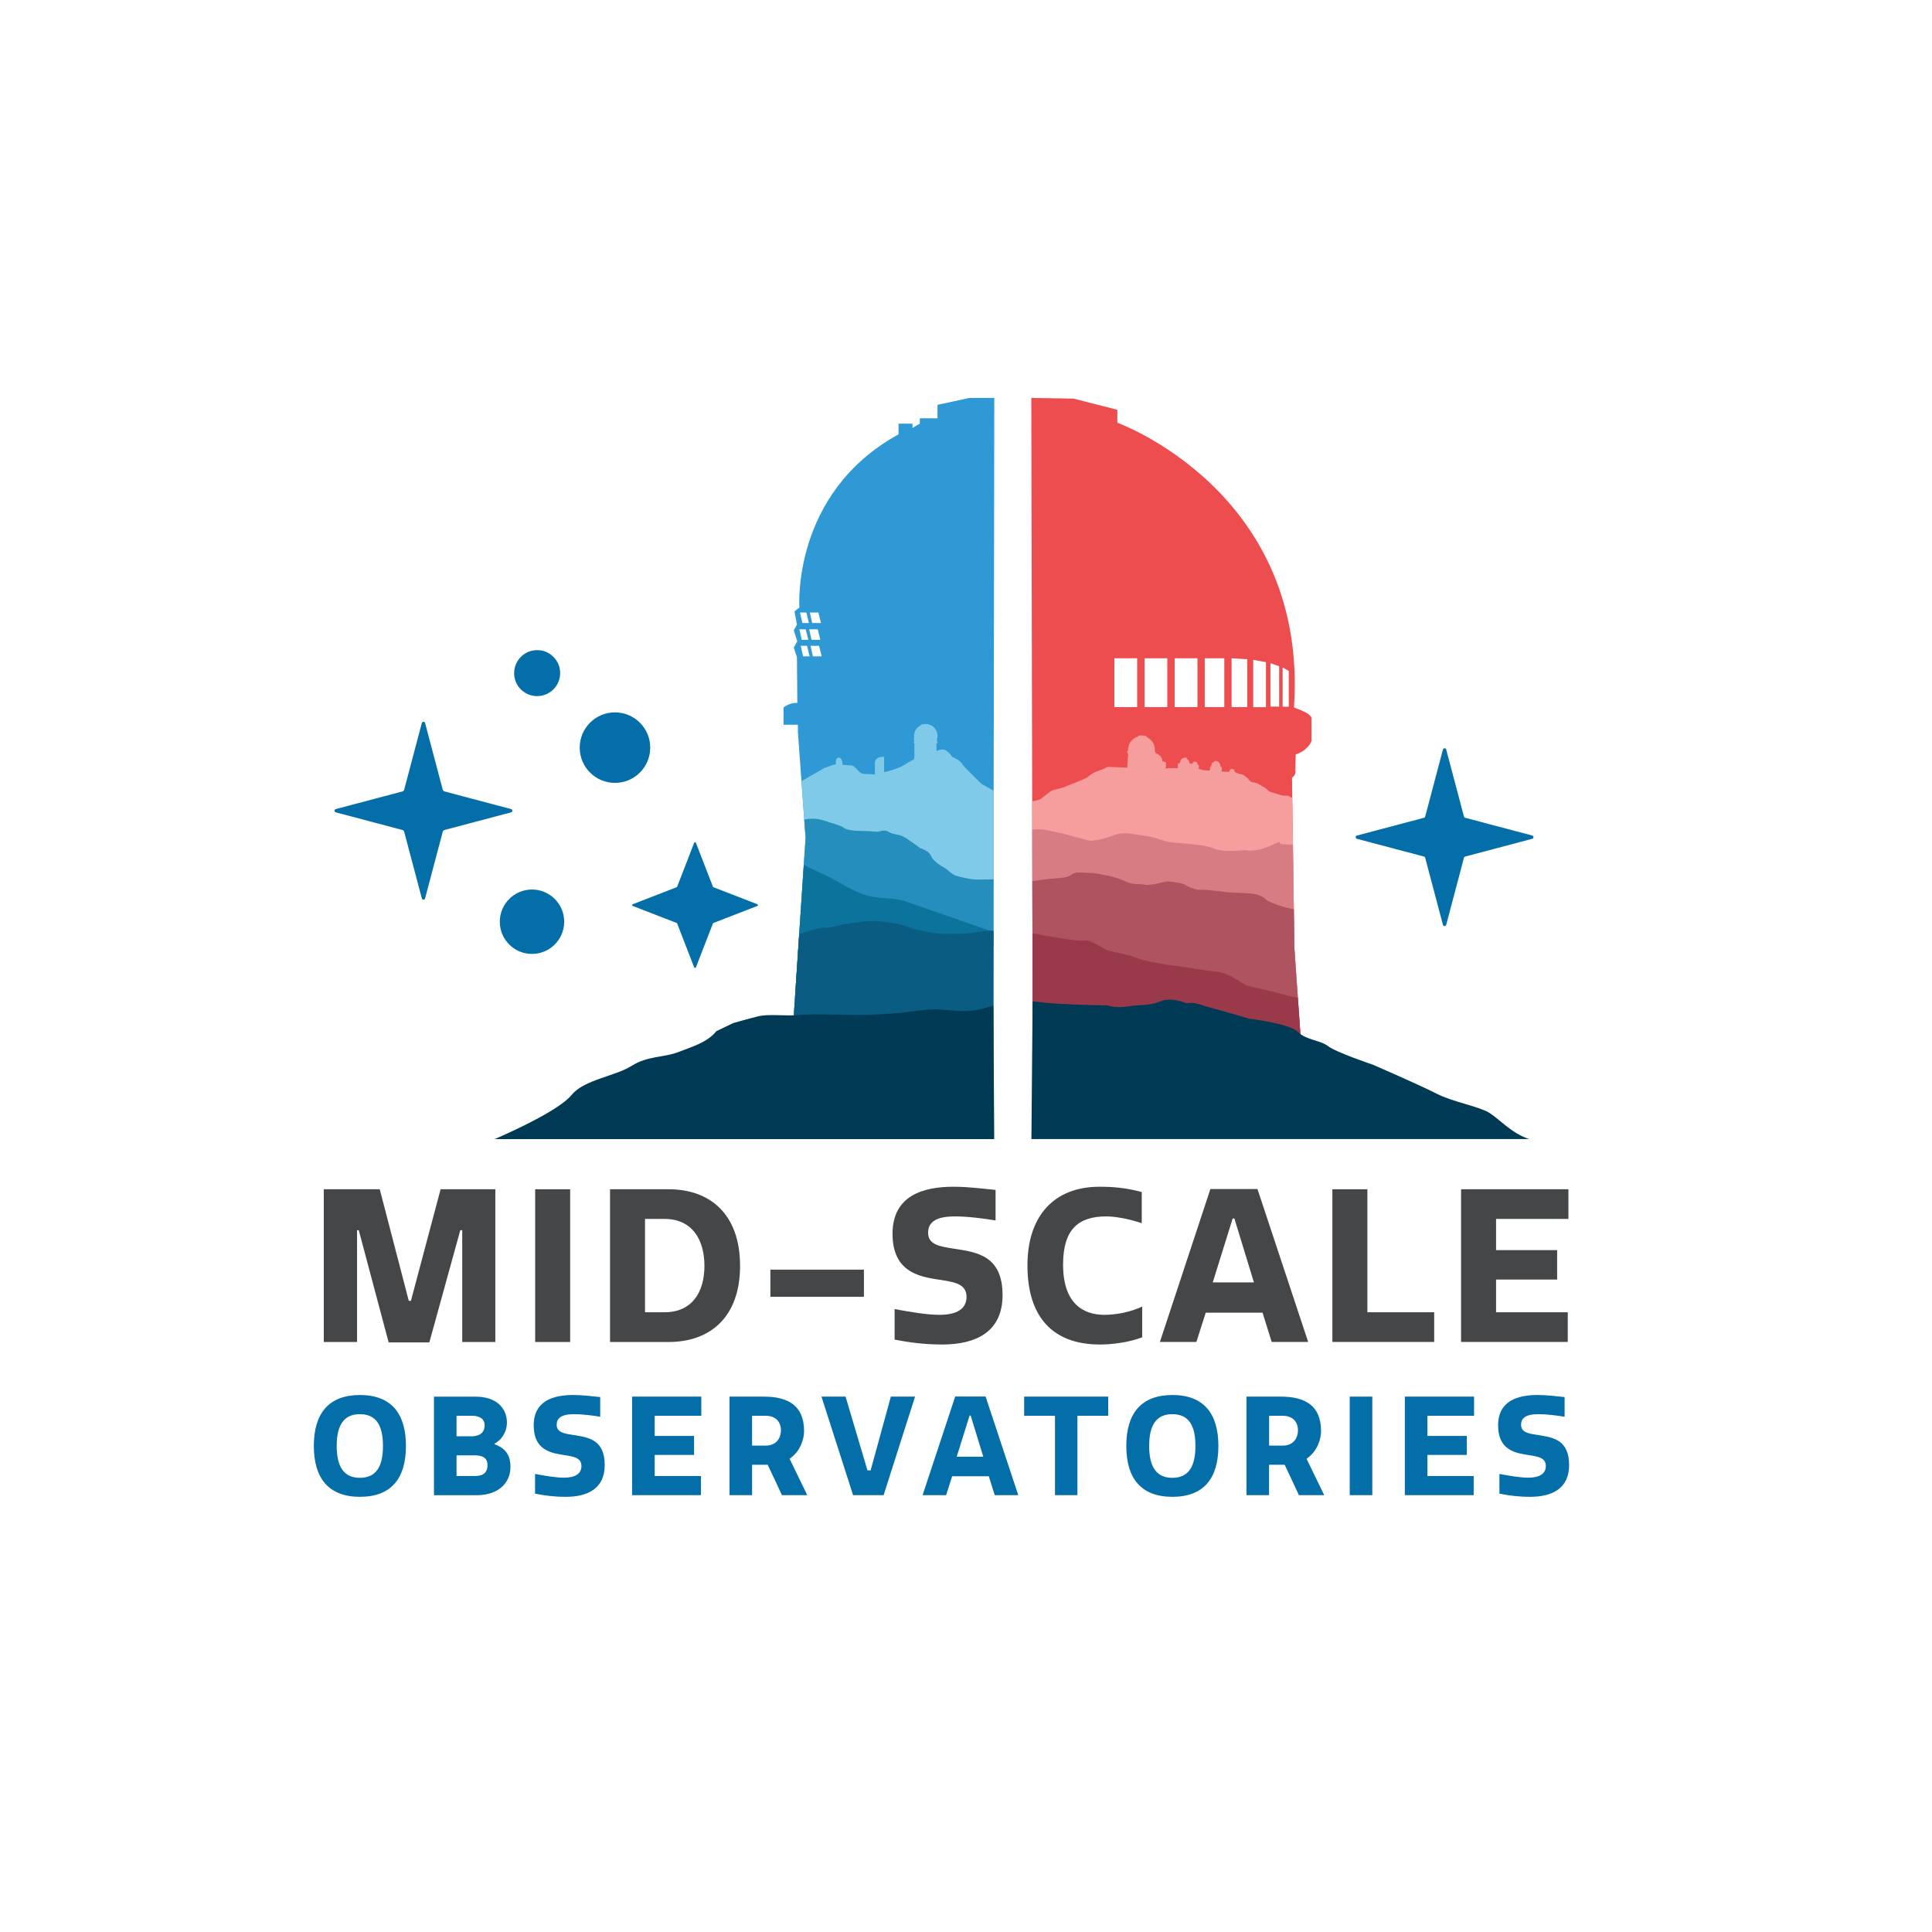 <?xml version="1.0" encoding="utf-8"?>
<!-- Generator: Adobe Illustrator 25.2.0, SVG Export Plug-In . SVG Version: 6.00 Build 0)  -->
<svg version="1.1" id="Layer_1" xmlns="http://www.w3.org/2000/svg" xmlns:xlink="http://www.w3.org/1999/xlink" x="0px" y="0px"
	 viewBox="0 0 360 360" style="enable-background:new 0 0 360 360;" xml:space="preserve">
<style type="text/css">
	.st0{clip-path:url(#SVGID_2_);fill:#ED4D4E;}
	.st1{clip-path:url(#SVGID_2_);fill:#F69D9D;}
	.st2{clip-path:url(#SVGID_2_);fill:#D77C83;}
	.st3{clip-path:url(#SVGID_2_);fill:#AE535F;}
	.st4{clip-path:url(#SVGID_2_);fill:#9A394A;}
	.st5{clip-path:url(#SVGID_4_);}
	.st6{fill:#2E99D5;}
	.st7{fill:#7FC9E9;}
	.st8{fill:#258EBC;}
	.st9{fill:#0C739C;}
	.st10{fill:#0B5C82;}
	.st11{fill:#046EA9;}
	.st12{fill:#454647;}
	.st13{fill:#003A54;}
</style>
<g>
	<g>
		<defs>
			<path id="SVGID_1_" d="M192.44,201.32l12.95-0.25l6.92-0.22l2.09,0.88h6.48l-0.06-0.64l0.06-0.01l15.25-0.78l2.86,0.33h2.74
				l-0.05-0.53l0.05-0.01h1.1l-1.65-23.5l-0.4-29.24l-0.03-2.38c0.53-0.49,0.72-0.94,0.62-1.38l0.07-3.01
				c2.41-0.81,2.93-2.49,2.93-2.49v-4.39c-0.45-0.82-1.6-1.21-3.26-1.88l0.02-0.34c2.53-39.96-32.93-52.71-32.93-52.71v-2.41
				l-8.18-2.09l-7.85-0.12 M211.89,131.76h-4.24v-9.1h4.24V131.76z M217.51,131.76h-4.24v-9.1h4.24V131.76z M223.13,131.76h-4.24
				v-9.1h4.24V131.76z M228.13,131.76h-3.64v-9.1h3.64V131.76z M232.41,131.76h-2.92v-9.1l2.92,0.18V131.76z M235.89,131.77h-2.37
				v-8.81l2.37,0.42V131.77z M238.35,131.66h-1.62v-8.09l1.62,0.58V131.66z M240.14,131.68H239v-7.31l1.14,0.65V131.68z"/>
		</defs>
		<clipPath id="SVGID_2_">
			<use xlink:href="#SVGID_1_"  style="overflow:visible;"/>
		</clipPath>
		<path class="st0" d="M192.44,201.32l12.95-0.25l6.92-0.22l2.09,0.88h6.48l-0.06-0.64l0.06-0.01l15.25-0.78l2.86,0.33h2.74
			l-0.05-0.53l0.05-0.01h1.1l-1.65-23.5l-0.4-29.24l-0.03-2.38c0.53-0.49,0.72-0.94,0.62-1.38l0.07-3.01
			c2.41-0.81,2.93-2.49,2.93-2.49v-4.39c-0.45-0.82-1.6-1.21-3.26-1.88l0.02-0.34c2.53-39.96-32.93-52.71-32.93-52.71v-2.41
			l-8.18-2.09l-7.85-0.12 M184.94,201.5 M211.89,131.76h-4.24v-9.1h4.24V131.76z M217.51,131.76h-4.24v-9.1h4.24V131.76z
			 M223.13,131.76h-4.24v-9.1h4.24V131.76z M228.13,131.76h-3.64v-9.1h3.64V131.76z M232.41,131.76h-2.92v-9.1l2.92,0.18V131.76z
			 M235.89,131.77h-2.37v-8.81l2.37,0.42V131.77z M238.35,131.66h-1.62v-8.09l1.62,0.58V131.66z M240.14,131.68H239v-7.31l1.14,0.65
			V131.68z"/>
		<path class="st1" d="M172,156.57l-0.58,19.6l99.51,14.5l-0.99-14.11l-0.21-15.31l-0.08-5.91c-0.31-0.15-0.94-0.23-1.2-0.27
			s-0.84-0.28-1.05-0.31c-0.21-0.04-1.11-0.18-1.38-0.22s-0.85-0.2-1.21-0.35c-0.37-0.15-1.64-0.31-1.91-0.38s-0.4-0.07-0.55-0.16
			c-0.16-0.09-0.57-0.29-0.92-0.44c-0.34-0.15-0.63-0.16-1-0.23c-0.37-0.07-0.37-0.18-0.6-0.32c-0.23-0.14-0.89-0.31-1.26-0.46
			c-0.37-0.15-0.66-0.08-0.98-0.12c-0.32-0.04-1.05-0.39-1.48-0.33c-0.43,0.06-2.4-0.62-2.56-0.62c-0.16-0.01-0.5-0.1-0.82-0.22
			c-0.32-0.12-0.58-0.19-0.71-0.19c-0.13-0.01-0.69-0.11-0.69-0.11s-0.37-0.02-0.61-0.16c-0.23-0.14-0.18-0.09-0.5-0.21
			c-0.32-0.12-0.48-0.1-0.74-0.17c-0.26-0.07-1.54-0.12-2-0.2c-0.45-0.07-0.69-0.08-1.03-0.18c-0.34-0.1-0.43-0.02-0.74-0.14
			c-0.32-0.12-0.4-0.1-0.64-0.14c-0.24-0.04-0.9-0.23-1.03-0.23c-0.13-0.01-0.56-0.03-0.77-0.04c-0.21-0.01-0.53-0.18-0.66-0.19
			c-0.13-0.01-0.33,0.12-0.44,0.17c-0.11,0.05-0.81-0.3-0.81-0.3s-0.42-0.18-0.58-0.19c-0.16-0.01-0.37-0.1-0.52-0.24
			c-0.15-0.14-0.18-0.12-0.42-0.13c-0.24-0.01-0.37,0.01-0.67,0c-0.29-0.01-2.53-0.73-2.53-0.73s-0.34-0.18-0.44-0.31
			c-0.1-0.14-0.1-0.22-0.31-0.28c-0.21-0.06-0.12-0.19-0.49-0.34c-0.37-0.15-0.29-0.15-0.6-0.35c-0.31-0.2-0.5-0.24-0.73-0.35
			c-0.24-0.12-0.82-0.14-0.82-0.14s-0.41-0.31-0.49-0.4c-0.08-0.08-0.23-0.33-0.48-0.53c-0.26-0.2-0.34-0.2-0.57-0.4
			c-0.23-0.2-0.34-0.12-0.42-0.15c-0.08-0.03-0.63-0.16-0.63-0.16l-0.58-0.27c0,0,0-0.56-0.48-0.58s-0.53,0.56-0.53,0.56l-1.47-0.07
			l0.01-0.16l0.06,0l0.01-0.66l-0.16-0.01l0-0.04l-0.09,0c-0.01-0.04-0.02-0.07-0.04-0.11c0-0.25-0.06-0.85-0.79-0.98
			c0,0-0.19-0.03-0.29,0.02l-0.08,0.12c0,0-0.52,0.11-0.55,0.83l-0.12-0.01l-0.06,0.17l-0.08,0.64l-0.12,0l-1.06-0.05l-0.89-0.26
			l0-0.21l0.02,0l0.01-0.41l-0.02,0l0-0.06l-0.2-0.07c0,0,0.04-0.42-0.33-0.54c0,0-0.06-0.08-0.22-0.08
			c-0.16-0.01-0.2,0.04-0.2,0.04l0.01,0.03l0.03,0.03c0,0-0.3,0.13-0.31,0.37l-0.01,0l0-0.03l-0.52-0.14c0,0,0.04-0.6-0.54-0.84
			l0.09-0.15l0-0.06l-0.05,0l-0.04,0.05c0,0-0.09-0.02-0.25-0.03c-0.16-0.01-0.85,0.09-0.92,0.85l-0.01,0l0,0.09l0.01,0l0,0.03
			l-0.39,0.13l-0.07,0.58l0.06,0l-0.02,0.29c-0.24-0.01-0.63-0.02-0.76-0.01c-0.19,0.02-0.61,0-0.69,0c-0.04,0-0.48,0.03-0.87,0.07
			l0-0.17l0.11,0l-0.01-0.96l-0.68-0.23c0,0,0.05-0.83-0.73-1.21l0-0.07l-0.05,0l0,0.04l-0.06-0.02l-0.08-0.13
			c0,0-0.13-0.03-0.33-0.03c0,0,0,0,0,0l0.01-0.22c-0.02-0.04-0.08-0.08-0.16-0.12l0-0.01c0.22-2.02-1.55-2.74-1.55-2.74l0,0
			c0,0,0,0,0-0.01c0,0,0,0,0.01,0l0.01-0.12l-0.41-0.12l-0.73-0.04l-0.41,0.06l-0.01,0.12c-2.08,0.73-1.88,2.65-1.88,2.65l0,0
			c-0.15,0.07-0.19,0.12-0.19,0.12l-0.01,0.19c0.01,0.1,0.16,0.17,0.16,0.17l0.02-0.17l-0.02,0.34c0.01,0.03,0.04,0.03,0.04,0.03
			c0.04-0.02,0.09-0.03,0.14-0.05l0,0c-0.05,0.01-0.1,0.03-0.14,0.05l-0.13,1.68l-0.04,0.82l-0.31-0.01l-1.12-0.05
			c0,0-0.88-0.04-1.76-0.08c-0.88-0.04-0.81,0.28-1.3,0.42c-0.49,0.14-1.14,0.43-1.55,0.57c-0.41,0.14-0.74,0.45-1.24,0.83
			s-0.99,0.52-1.64,0.81c-0.65,0.29-2.61,1-2.86,1.15c-0.25,0.15-1.95,0.47-2.36,0.69c-0.41,0.22-1.91,1.52-2.16,1.59
			c-0.24,0.07-1.06,0.43-1.45,0.25c-0.39-0.18-0.56-0.03-1.05,0.19c-0.49,0.22-0.42,0.38-0.67,0.61c-0.25,0.23-0.68,0.93-1.17,1.15
			c-0.49,0.22-0.97,0.12-1.53,0.25s-1.39,0.58-1.8,0.8c-0.41,0.22-1.79,0.56-2.12,0.71c-0.33,0.15-2.35,0.45-2.59,0.52
			s-2.82,0.35-2.82,0.35s-1.99-0.33-2.54-0.52c-0.55-0.19-3.39-0.07-3.87-0.17L172,156.57z M215.16,140.37l0,0.04c0,0,0,0,0,0
			L215.16,140.37c0,0-0.01-0.01-0.03-0.03C215.15,140.36,215.16,140.37,215.16,140.37z M213.34,137.23
			c-0.26-0.06-0.7-0.12-1.22-0.04l0,0.02l0-0.02C212.11,137.19,212.73,137.07,213.34,137.23z M210.32,140.41
			C210.32,140.41,210.33,140.41,210.32,140.41L210.32,140.41C210.33,140.41,210.32,140.41,210.32,140.41z"/>
		<path class="st2" d="M269.83,168.36c-3.43-1.84-1.46-1.06-2.96-1.43s-2.79-0.74-4.5-2.03c-1.71-1.29-1.07-1.84-3.22-2.03
			c-2.14-0.18-3.86-0.37-5.36-1.29c-1.5-0.92-2.79-0.92-4.72-1.47s-3.43-0.37-5.14-1.47c-1.71-1.11-2.36-1.29-4.5-1.29
			c-2.14,0,0.21-1.11-2.14,0c-2.36,1.11-4.29,1.29-4.93,1.11c-0.64-0.18-4.07,0.55-6.22-0.37c-2.14-0.92-7.5-0.92-8.79-1.29
			s-2.57-0.92-4.29-1.11c-1.71-0.18-3.64-0.74-5.14-0.18s-3.86,1.29-4.93,1.11c-1.07-0.18-3.22-0.92-5.79-1.47
			c-2.57-0.55-3-0.74-4.93-0.55c-1.93,0.18-4.93-0.74-6.43-0.74s-5.36,0-6.22-0.18c-0.86-0.18-2.78-0.42-3.63-1.16
			c-0.86-0.74-3.8-1.96-3.8-1.96l-0.76,25.65l98.66,2.35l-0.19-5.91L269.83,168.36"/>
		<path class="st3" d="M271.49,196.79l-100.13-6.89l0.14-18.18l0.2-6.74c0,0,3.98-0.23,4.45-0.23c0.47,0,1.47-0.08,2.41-0.17
			c0.95-0.09,1.42,0,2.84-0.09s1.7,0.35,2.65,0.44c0.95,0.09,1.61,0,2.65,0s1.23,0,3.03-0.09s1.61-0.44,2.46-0.61
			c0.85-0.17,2.93-0.44,5.11-0.61s1.99-0.52,2.74-0.87s1.89-0.09,3.12-0.09c1.23,0,1.8,0.26,2.84,0.44
			c1.04,0.17,2.18,0.44,3.69,1.13c1.51,0.7,2.84,0.44,3.59,0.61s2.36-0.17,3.4-0.44c1.04-0.26,1.23-0.17,2.84,0.09
			s1.23,0.52,2.46,0.96c1.23,0.44,1.23,0.35,2.36,0.35s3.5,0.44,5.48,0.52c1.99,0.09,3.5,0.09,4.63,0.44
			c1.13,0.35,1.42,0.96,1.99,1.22c0.57,0.26,1.99,0.87,3.97,1.31c1.99,0.44,4.26,1.04,5.77,1.83c1.51,0.78,2.27,0.87,4.73,1.48
			c2.46,0.61,1.32,0.35,2.55,0.26c1.23-0.09,1.8-0.09,2.74-0.17c0.95-0.09,1.23,0.17,1.89,0.52c0.66,0.35,1.7,0.35,2.65,0.26
			c0.95-0.09,1.23-0.09,2.46-0.17s2.65,0.44,3.69,0.61s1.13,0.09,2.46,0.61l0.59,0.2L271.49,196.79"/>
		<path class="st4" d="M188.28,178.32v26.09l63.82,0.83l4.46-14.34c0,0-10.02-3.77-10.5-3.94c-0.48-0.17-6.29-1.42-7.61-1.84
			c-1.32-0.42-5.58-1.24-6.3-1.57c-0.72-0.34-3.14-2.28-5.67-2.53c-2.52-0.25-4.81-0.67-5.89-0.84c-1.08-0.17-2.76-0.34-3.6-0.5
			c-0.84-0.17-3.84-0.59-5.41-1.26s-4.45-1.01-5.41-1.43c-0.96-0.42-3-1.93-4.09-1.76c-1.08,0.17-4.21-0.34-5.05-0.5
			c-0.84-0.17-2.28-0.34-3.24-0.59c-0.96-0.25-3.26-0.23-4.34-0.48l-1.04-0.07L188.28,178.32"/>
	</g>
	<g>
		<defs>
			<path id="SVGID_3_" d="M185.07,203.21l0.2-129.07h-4.65l-5.93,1.29v2.5h-3.29v1l-1.36,0.79v-0.79h-2.61v2
				c-20.03,11.03-18.47,32.27-18.47,32.27l-0.92,0.72l0.46,2.49l-0.59,1.05l0.65,2.03l-0.65,1.18l0.59,1.77l0.07,8.53
				c-1.39-0.11-2.57,0.86-2.57,0.86v3.21h2.68v1.39l1.43,19.71l-2.86,43.1l24.83,2.64l12.93,1.14 M152.49,114.13l0.49,1.96h-1.64
				l-0.44-1.96H152.49z M152.37,117.26l0.49,1.96h-1.64l-0.44-1.96H152.37z M150.25,114.13l0.49,1.96h-1.23l-0.44-1.96H150.25z
				 M150.13,117.26l0.49,1.96h-1.23l-0.44-1.96H150.13z M149.64,122.3l-0.44-1.96h1.18l0.49,1.96H149.64z M151.47,122.3l-0.44-1.96
				h1.59l0.49,1.96H151.47z"/>
		</defs>
		<clipPath id="SVGID_4_">
			<use xlink:href="#SVGID_3_"  style="overflow:visible;"/>
		</clipPath>
		<g class="st5">
			<path class="st6" d="M222.13,132.45v-7.28v-2.62l0.62-2.18l-0.46-0.6l0.59-2.73l-0.48-0.59l0.48-2.41l-0.62-0.82
				c0-22.35-17.64-31.64-17.64-31.64l-0.16-1.77l-2.04-0.53l-2.63-0.22c-1.61-0.86-2.57-1.23-2.57-1.23l0.05-1.82l-6.16-1.86h-10.5
				l-5.93,1.29v2.5h-3.29v1l-1.36,0.79v-0.79h-2.61v2c-20.03,11.03-18.47,32.27-18.47,32.27l-0.92,0.72l0.46,2.49l-0.59,1.05
				l0.65,2.03l-0.65,1.18l0.59,1.77l0.07,8.53c-1.39-0.11-2.57,0.86-2.57,0.86v3.21h2.68v1.39l1.43,19.71l-2.86,43.1l24.83,2.64
				h23.03l25.33-2.54l-1.34-43.04l2.04-19.33h0.86v-1.56h2.2v-2.95H222.13z M152.49,114.13l0.49,1.96h-1.64l-0.44-1.96H152.49z
				 M152.37,117.26l0.49,1.96h-1.64l-0.44-1.96H152.37z M150.25,114.13l0.49,1.96h-1.23l-0.44-1.96H150.25z M150.13,117.26
				l0.49,1.96h-1.23l-0.44-1.96H150.13z M149.64,122.3l-0.44-1.96h1.18l0.49,1.96H149.64z M151.47,122.3l-0.44-1.96h1.59l0.49,1.96
				H151.47z M222.4,117.26l-0.44,1.96h-1.23l0.49-1.96H222.4z M221.11,114.13h1.18l-0.44,1.96h-1.23L221.11,114.13z M219.03,114.13
				h1.47l-0.44,1.96h-1.52L219.03,114.13z M220.62,117.26l-0.44,1.96h-1.52l0.49-1.96H220.62z M219.93,122.3h-1.52l0.49-1.96h1.47
				L219.93,122.3z M221.71,122.3h-1.23l0.49-1.96h1.18L221.71,122.3z"/>
			<path class="st7" d="M228.27,169.55c-0.37,0-0.91,0.49-0.91,0.49s-0.61-0.49-1.47-1.1c-0.86-0.61-1.71-1.22-2.57-2.19
				c-0.86-0.97-1.96-1.46-2.82-2.07c-0.86-0.61-2.21-0.85-3.07-1.95c-0.86-1.1-2.57-1.46-2.82-1.83c-0.24-0.36-0.74-1.09-1.23-1.34
				c-0.49-0.24-1.1-1.22-1.84-1.58c-0.74-0.36-2.08-1.1-2.82-1.22c-0.74-0.12-2.08-0.12-3.43-0.49c-1.35-0.36-3.68-0.73-4.17-0.73
				c-0.49,0-2.7,0.36-3.06-0.73c-0.37-1.1-2.45-1.95-2.82-2.32c-0.37-0.36-0.74-0.61-1.47-0.85c-0.73-0.24-1.96-0.36-2.82-0.73
				c-0.86-0.37-1.84-1.95-2.33-2.31c-0.49-0.36-2.09-0.36-2.82-0.85c-0.74-0.49-2.94-1.7-2.94-1.7s-2.45-2.43-2.82-2.8
				c-0.37-0.36-0.61-0.73-0.98-1.21c-0.37-0.49-1.59-0.98-1.59-0.98s-0.74-1.09-1.47-1.34c-0.48-0.16-1.11,0.05-1.5,0.21
				c0-0.45,0-0.9,0-1.36l0.09-0.11v-0.01c0.01-0.01,0.01-0.02,0.02-0.03c0.01,0,0.05-0.01,0.09-0.01c0-0.05,0-0.09,0-0.15
				c-0.01-0.01-0.02-0.02-0.03-0.03v-0.08h-0.08c0-0.18,0-0.37,0-0.57l0.08-0.07c0.21-1.81-1.26-2.61-2.11-2.61
				c-0.14,0-0.26,0.01-0.36,0.02c-0.02,0-0.04,0-0.07,0c0,0,0,0,0,0.01c-0.49,0.06-0.62,0.22-0.62,0.22c0,0.02,0,0.05,0,0.08
				c-0.58,0.23-0.89,0.66-1.05,1.1c-0.01,0.03-0.02,0.06-0.03,0.1c-0.13,0.42-0.13,0.83-0.12,1.06c-0.01,0.07-0.03,0.14-0.02,0.21
				h-0.02v0.13h0.05c0.03,0.12,0.01,0.24,0.03,0.37c-0.04,0-0.07,0-0.12,0h-0.01v0.13l0.09,0.1c0.03,0.03,0.05,0.05,0.07,0.08
				l0,2.42l-0.05,0.56c-0.39,0.19-0.98,0.48-1.43,0.78c-0.73,0.49-1.47,0.85-2.69,1.22c-1.23,0.37-1.47,0.37-1.47,0.37v-2.8
				c0,0,0-0.12-0.74,0c-0.73,0.12-0.98,0.85-0.98,0.85v2.43c0,0-0.74-0.12-1.71-0.12c-0.98,0-0.98-0.25-1.72-0.98
				c-0.73-0.73-0.98-0.61-0.98-0.61l-1.59-0.12c0,0,0-1.34-0.74-1.34c-0.73,0-0.49,1.22-0.49,1.22l-0.49,0.12
				c-0.74,0.24-1.72,0.61-1.72,0.61l-14.83,8.52l0.61,41.39l89.73,1.16L228.27,169.55z"/>
			<path class="st8" d="M218.73,179.91c-0.76-0.35-3.48-1.76-3.96-1.9c-0.48-0.14-1.87-0.28-2.77-0.28c-0.9,0-1.38,0-2.08-0.42
				c-0.69-0.42-1.66-1.45-2.08-2.01c-0.41-0.55-0.62-0.97-0.76-1.18c-0.14-0.21-0.48-0.69-1.11-1.38c-0.62-0.69-0.9-0.42-1.11-0.62
				c-0.21-0.21-1.18-0.35-1.8-0.48c-0.62-0.14-0.97-0.41-1.32-0.9c-0.35-0.48-0.42-0.9-1.18-1.52c-0.76-0.62-1.94-0.62-2.35-1.11
				c-0.42-0.48-0.62-0.35-1.11-0.62c-0.48-0.28-2.97-1.52-3.6-1.87c-0.62-0.35-1.18-0.55-2.01-1.31c-0.83-0.76-1.04-0.48-1.8-0.48
				c-0.76,0-2.84,0-3.74,0c-0.9,0-2.21,0.07-3.67,0.07c-1.45,0-3.39-0.48-4.22-0.76c-0.83-0.28-1.52-1.18-2.21-1.52
				c-0.69-0.35-1.11-0.69-1.66-1.18c-0.55-0.48-0.35-0.35-0.83-1.18c-0.48-0.83-1.94-1.24-1.94-1.24s-2.7-2.08-3.6-2.35
				c-0.9-0.28-1.52-0.21-2.28-0.69c-0.76-0.48-1.59,0-2.08,0c-0.48,0-1.59-0.14-2.84-0.14c-1.25,0-2.84-0.14-3.46-0.62
				c-0.62-0.48-2.01-0.76-3.6-1.31c-1.59-0.55-3.11-0.42-4.71,0.07c-1.59,0.48-2.42,0.48-3.6,0.48c-1.18,0-1.39-0.1-2.15-0.03
				c-0.76,0.07-0.91,0.14-1.18,0c-0.28-0.14-1.16,0.32-1.92,0.32c-0.76,0-0.51,0.7-1.76,0.56l1.12,15.9l-2.09,32.78h82.18"/>
			<path class="st9" d="M141.17,163.22l-1.98,21.99l36.99,1.01c0,0,11.23-11.66,9.98-12.16c-1.25-0.5-15.68-5.49-17.61-6.16
				c-1.94-0.67-4.67-0.33-7.18-1.09c-2.51-0.75-5.13-2.51-6.61-3.26c-1.48-0.75-3.76-1.68-5.47-2.68c-1.71-1-2.17-0.67-3.53-1.09
				c-1.37-0.42-3.06-1.24-4.09-2.08"/>
			<path class="st10" d="M218.15,202.32l-78.68,0.59l1.59-25.42l1.13-0.88c1.11-0.65,2.43-1.01,1.29-0.58
				c-0.7,0.26,2.19-1.19,3.42-1.38c1.28-0.19,4.98-1.77,6.68-1.77c1.7,0,2.16-0.39,3.8-0.66c1.64-0.26,3.93-0.65,5.96-0.59
				c2.03,0.07,4.91,0.66,6.15,1.18c1.24,0.52,2.42,0.59,3.47,0.85c1.05,0.26,2.95,0.39,4.12,0.33c1.18-0.06,2.42,0.07,3.73-0.13
				c1.31-0.2,3.54-0.59,4.65-0.39c1.11,0.2,4.65-0.06,5.17-0.2c0.52-0.13,2.95-0.59,3.73-0.46c0.79,0.13,1.11-0.13,1.37,0.13
				c0.26,0.26,2.55-0.33,3.34,0.13c0.79,0.46,3.01,1.24,3.54,1.64c0.52,0.39,1.31,0.92,2.23,0.79c0.92-0.13,4.71-0.72,5.89-0.72
				c1.18,0,5.09-1.11,6.59-1.11"/>
		</g>
	</g>
	<g>
		<g>
			<path class="st11" d="M93.13,171.75c0-3.31,2.69-6,6-6c3.31,0,6,2.69,6,6c0,3.31-2.69,6-6,6
				C95.82,177.76,93.13,175.07,93.13,171.75"/>
			<path class="st11" d="M95.8,125.43c0-2.62,2.36-4.7,5.07-4.22c1.72,0.3,3.14,1.72,3.44,3.44c0.47,2.71-1.6,5.06-4.22,5.06
				C97.72,129.72,95.8,127.8,95.8,125.43"/>
			<path class="st11" d="M108.02,139.31c0-3.63,2.94-6.57,6.57-6.57c3.63,0,6.57,2.94,6.57,6.57c0,3.63-2.94,6.57-6.57,6.57
				C110.96,145.88,108.02,142.94,108.02,139.31"/>
			<path class="st11" d="M79.21,134.73l3.31,12.5c0.08,0.08,0.14,0.14,0.22,0.22l12.5,3.31c0.31,0.08,0.31,0.53,0,0.61l-12.5,3.31
				c-0.08,0.08-0.14,0.14-0.22,0.22l-3.31,12.5c-0.08,0.31-0.53,0.31-0.61,0l-3.31-12.5c-0.08-0.08-0.14-0.14-0.22-0.22l-12.5-3.31
				c-0.31-0.08-0.31-0.53,0-0.61l12.5-3.31c0.08-0.08,0.14-0.14,0.22-0.22l3.31-12.5C78.69,134.41,79.13,134.41,79.21,134.73"/>
			<path class="st11" d="M129.67,157.04l3.17,8.18c0.02,0.04,0.05,0.08,0.1,0.1l8.18,3.17c0.15,0.06,0.15,0.26,0,0.32l-8.18,3.17
				c-0.05,0.02-0.08,0.05-0.1,0.1l-3.17,8.18c-0.06,0.15-0.26,0.15-0.32,0l-3.17-8.18c-0.02-0.05-0.05-0.08-0.1-0.1l-8.18-3.17
				c-0.15-0.06-0.15-0.26,0-0.32l8.18-3.17c0.05-0.02,0.08-0.05,0.1-0.1l3.17-8.18C129.41,156.9,129.61,156.9,129.67,157.04"/>
		</g>
	</g>
	<path class="st11" d="M269.48,139.66l3.31,12.5c0.03,0.11,0.11,0.2,0.22,0.22l12.5,3.31c0.31,0.08,0.31,0.53,0,0.61l-12.5,3.31
		c-0.11,0.03-0.2,0.11-0.22,0.22l-3.31,12.5c-0.08,0.31-0.53,0.31-0.61,0l-3.31-12.5c-0.03-0.11-0.12-0.2-0.22-0.22l-12.5-3.31
		c-0.31-0.08-0.31-0.53,0-0.61l12.5-3.31c0.11-0.03,0.2-0.12,0.22-0.22l3.31-12.5C268.95,139.35,269.39,139.35,269.48,139.66"/>
	<g>
		<path class="st12" d="M72.42,250.14l-5.57-20.91h-0.32v20.83h-6.2V221.6h10.43l5.41,20.79h0.4l5.53-20.79h10.2v28.46h-6.17v-20.83
			h-0.36L80,250.14H72.42z"/>
		<path class="st12" d="M99.72,221.6h6.52v28.46h-6.52V221.6z"/>
		<path class="st12" d="M113.67,250.06V221.6h10.91c7.79,0,13.32,4.7,13.32,14.27c0,9.52-5.53,14.19-13.32,14.19H113.67z
			 M123.83,227.13h-3.64v17.39h3.64c5.1,0,7.43-3.71,7.43-8.65C131.26,230.93,128.93,227.13,123.83,227.13z"/>
		<path class="st12" d="M143.55,236.58h17.43v5.06h-17.43V236.58z"/>
		<path class="st12" d="M180.1,241.64c0-2.69-2.85-2.81-5.93-3.32c-3.75-0.59-7.86-1.94-7.86-8.42c0-7.19,5.81-8.77,11.38-8.77
			c2.81,0,5.37,0.36,7.82,0.59v5.69c-2.17-0.36-5.1-0.75-7.63-0.75c-3.79,0-4.94,1.3-4.94,3.04c0,2.29,2.25,2.57,4.98,3
			c4.15,0.63,8.89,1.3,8.89,8.62c0,6.88-4.98,9.21-11.26,9.21c-3.36,0-6.2-0.4-8.85-0.91v-5.69c2.81,0.51,5.89,1.07,8.34,1.07
			C178.4,245,180.1,243.81,180.1,241.64z"/>
		<path class="st12" d="M204.88,221.13c2.53,0,4.98,0.2,7.87,0.99v5.81c-1.46-0.51-4.35-1.27-6.6-1.27c-5.22,0-8.06,2.41-8.06,8.97
			c0,7.19,3.67,9.37,7.71,9.37c2.25,0,4.94-0.55,7.03-1.54v5.73c-2.49,0.95-5.61,1.34-7.86,1.34c-9.01,0-13.52-5.34-13.52-14.74
			C191.44,226.7,196.3,221.13,204.88,221.13z"/>
		<path class="st12" d="M225.54,221.56h8.77l9.45,28.49h-6.8l-1.7-5.45h-10.59l-1.74,5.45h-6.8L225.54,221.56z M225.98,238.95h7.67
			l-3.64-11.9h-0.32L225.98,238.95z"/>
		<path class="st12" d="M254.79,221.6v22.92h12.45v5.53h-18.97V221.6H254.79z"/>
		<path class="st12" d="M292.25,221.6v5.53h-13.48v5.81h11.38v5.49h-11.38v6.09h13.36v5.53h-19.88V221.6H292.25z"/>
	</g>
	<g>
		<path class="st11" d="M67.07,259.94c5.76,0,8.57,3.37,8.57,9.49c0,6.12-2.8,9.48-8.57,9.48c-5.76,0-8.59-3.37-8.59-9.48
			C58.48,263.3,61.31,259.94,67.07,259.94z M67.05,263.51c-2.93,0-4.31,1.99-4.31,5.92c0,3.93,1.38,5.94,4.31,5.94
			c2.98,0,4.31-2.01,4.31-5.94C71.36,265.5,70.03,263.51,67.05,263.51z"/>
		<path class="st11" d="M94.46,265.09c0,1.35-0.64,2.98-2.32,3.93v0.1c2.32,0.79,2.98,2.37,2.98,4.21c0,3.16-2.45,5.28-6.3,5.28
			h-7.96v-18.36h7.75C92.68,260.24,94.46,262.56,94.46,265.09z M87.83,267.64c1.27,0,2.47-0.48,2.47-2.07c0-1.2-0.94-1.76-2.35-1.76
			h-2.88v3.82H87.83z M90.84,273.02c0-1.4-0.97-1.84-2.4-1.84h-3.37v3.85h3.49C90.2,275.03,90.84,274.22,90.84,273.02z"/>
		<path class="st11" d="M108.34,273.17c0-1.73-1.84-1.81-3.82-2.14c-2.42-0.38-5.07-1.25-5.07-5.43c0-4.64,3.75-5.66,7.34-5.66
			c1.81,0,3.47,0.23,5.05,0.38v3.67c-1.4-0.23-3.29-0.48-4.92-0.48c-2.45,0-3.19,0.84-3.19,1.96c0,1.48,1.45,1.66,3.21,1.94
			c2.68,0.41,5.74,0.84,5.74,5.56c0,4.44-3.21,5.94-7.27,5.94c-2.17,0-4-0.25-5.71-0.59v-3.67c1.81,0.33,3.8,0.69,5.38,0.69
			C107.24,275.34,108.34,274.57,108.34,273.17z"/>
		<path class="st11" d="M130.68,260.24v3.57h-8.69v3.75h7.34v3.54h-7.34v3.93h8.62v3.57h-12.83v-18.36H130.68z"/>
		<path class="st11" d="M142.31,260.24c4.44,0,7.52,1.58,7.52,6.43c0,1.35-0.59,3.7-2.7,5.15l3.29,6.78h-4.72
			c-0.89-1.89-1.73-3.77-2.65-5.66h-2.91v5.66h-4.21v-18.36H142.31z M140.14,269.37h2.52c2.17,0,2.86-1.61,2.86-2.86
			c0-1.25-0.69-2.7-2.86-2.7h-2.52V269.37z"/>
		<path class="st11" d="M164.65,278.6h-5.69l-5.89-18.36h4.49l4.08,13.74h0.59l3.77-13.74h4.51L164.65,278.6z"/>
		<path class="st11" d="M177.99,260.22h5.66l6.09,18.38h-4.39l-1.1-3.52h-6.83l-1.12,3.52h-4.39L177.99,260.22z M178.27,271.44h4.95
			l-2.35-7.67h-0.2L178.27,271.44z"/>
		<path class="st11" d="M206.5,263.81h-5.74v14.79h-4.18v-14.79h-5.74v-3.57h15.66V263.81z"/>
		<path class="st11" d="M218.46,259.94c5.76,0,8.57,3.37,8.57,9.49c0,6.12-2.8,9.48-8.57,9.48s-8.59-3.37-8.59-9.48
			C209.87,263.3,212.7,259.94,218.46,259.94z M218.44,263.51c-2.93,0-4.31,1.99-4.31,5.92c0,3.93,1.38,5.94,4.31,5.94
			c2.98,0,4.31-2.01,4.31-5.94C222.75,265.5,221.42,263.51,218.44,263.51z"/>
		<path class="st11" d="M238.64,260.24c4.44,0,7.52,1.58,7.52,6.43c0,1.35-0.59,3.7-2.7,5.15l3.29,6.78h-4.72
			c-0.89-1.89-1.73-3.77-2.65-5.66h-2.91v5.66h-4.21v-18.36H238.64z M236.47,269.37H239c2.17,0,2.86-1.61,2.86-2.86
			c0-1.25-0.69-2.7-2.86-2.7h-2.52V269.37z"/>
		<path class="st11" d="M251.5,260.24h4.21v18.36h-4.21V260.24z"/>
		<path class="st11" d="M274.67,260.24v3.57h-8.69v3.75h7.34v3.54h-7.34v3.93h8.62v3.57h-12.83v-18.36H274.67z"/>
		<path class="st11" d="M288.04,273.17c0-1.73-1.84-1.81-3.82-2.14c-2.42-0.38-5.07-1.25-5.07-5.43c0-4.64,3.75-5.66,7.34-5.66
			c1.81,0,3.47,0.23,5.05,0.38v3.67c-1.4-0.23-3.29-0.48-4.92-0.48c-2.45,0-3.19,0.84-3.19,1.96c0,1.48,1.45,1.66,3.21,1.94
			c2.68,0.41,5.74,0.84,5.74,5.56c0,4.44-3.21,5.94-7.27,5.94c-2.17,0-4-0.25-5.71-0.59v-3.67c1.81,0.33,3.8,0.69,5.38,0.69
			C286.94,275.34,288.04,274.57,288.04,273.17z"/>
	</g>
	<path class="st13" d="M185.1,187.37c-1.89,0.56-3.63,1.2-6.6,1c-3.88-0.25-4.14-0.51-7.76,0c-3.62,0.51-8.01,0.76-10.86,0.76
		s-8.27-0.25-10.86,0c-2.59,0.25-5.69-0.25-7.76,0.25c-2.07,0.51-4.65,1.26-4.65,1.26l-3.12,1.5c-1.71,2.12-4.56,2.91-7.13,3.91
		c-2.57,1.01-5.7,0.67-8.69,2.57c-2.99,1.9-8.84,2.57-11.12,5.37c-2.28,2.79-10.55,6.6-14.39,8.27h93.1L185.1,187.37z"/>
	<path class="st13" d="M277.38,207.28c-1.96-1.14-6.84-2-9.77-3.53c-2.94-1.52-11.75-5.34-11.75-5.34s-6.9-2.32-8.38-3.47
		c-1.47-1.14-4.15-1.13-5.62-2.66c-1.47-1.53-9.11-2.47-9.11-2.47s-4.43-1.32-7.37-2.09c-1.45-0.37-2.8-1.13-4.27-0.76
		c0,0-2.75-1.26-4.85-0.38c-2.1,0.88-3.72,0.56-6.01,0.95c-2.29,0.39-3.88-0.19-3.88-0.19s-9.31-0.11-13.19-0.68
		c-0.15-0.02-0.63-0.03-0.77-0.05l-0.22,25.64h90.38h2.37C281.53,211.13,279.33,208.43,277.38,207.28z"/>
</g>
</svg>
